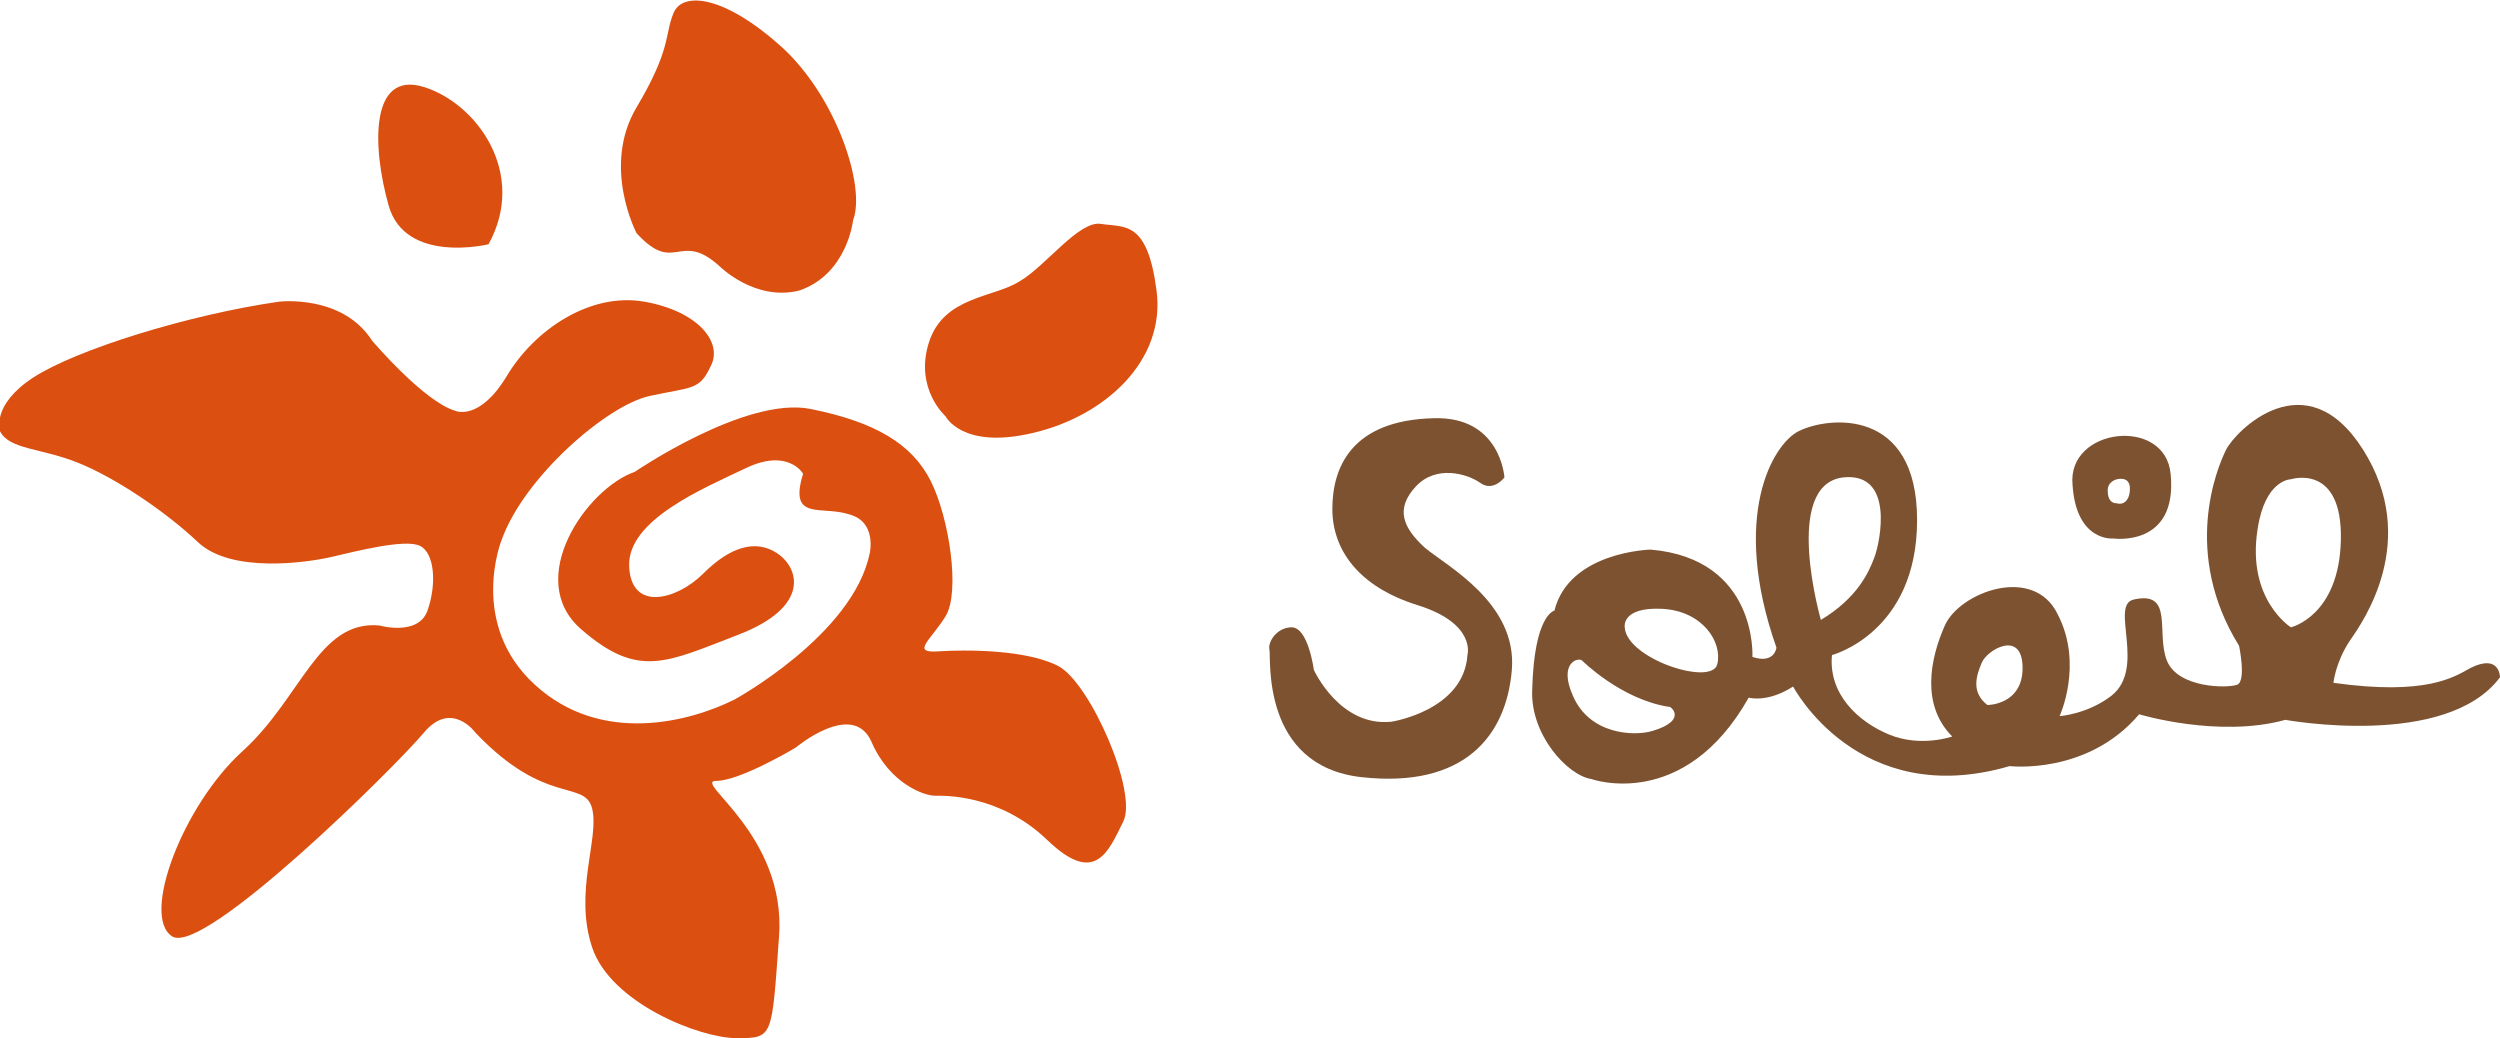 <?xml version="1.0" encoding="UTF-8"?> <svg xmlns="http://www.w3.org/2000/svg" xmlns:xlink="http://www.w3.org/1999/xlink" version="1.1" id="レイヤー_1" x="0px" y="0px" viewBox="0 0 135.1 56.1" style="enable-background:new 0 0 135.1 56.1;" xml:space="preserve"><style type="text/css"> .st0{fill:#DB4F11;} .st1{fill:#7D5231;} </style><path class="st0" d="M0,23.3c0,0-0.5-1.4,1.8-2.9s8.4-3.4,13.3-4.1c0,0,3.4-0.4,5,2.1c0,0,2.8,3.3,4.5,3.8c0,0,1.3,0.6,2.8-1.9 s4.5-4.5,7.4-4c2.9,0.5,4.3,2.2,3.6,3.5c-0.6,1.3-1,1.1-3.3,1.6s-6.8,4.4-8,7.8c0,0-1.8,4.5,1.8,7.8s8.4,2,10.8,0.8 c0,0,6.4-3.5,7.3-7.9c0,0,0.4-1.7-1.1-2.1c-1.5-0.5-3.3,0.4-2.5-2.2c0,0-0.8-1.4-3.1-0.3s-6.4,2.8-6.3,5.3s2.6,1.8,4,0.4 s2.8-1.9,4-1.1s1.8,2.9-2.1,4.4s-5.4,2.4-8.5-0.3s0.3-7.6,2.9-8.5c0,0,6-4.1,9.5-3.4s5.5,1.9,6.5,3.9s1.6,6,0.8,7.3s-1.9,2-0.4,1.9 s4.8-0.1,6.5,0.8s4.3,6.8,3.5,8.4s-1.5,3.5-4.1,1s-5.6-2.4-6.1-2.4s-2.4-0.6-3.4-2.9S43,40.4,43,40.4s-3,1.8-4.3,1.8 s3.8,2.9,3.4,8.4s-0.3,5.5-2.3,5.5s-6.8-1.9-7.8-4.9s0.4-5.9,0-7.5s-2.5-0.1-6.3-4.1c0,0-1.3-1.8-2.8,0S11,51.7,9.3,50.6 s0.6-7.1,3.8-10s4.1-7.1,7.4-6.8c0,0,2.1,0.6,2.6-0.8s0.4-3.1-0.4-3.5s-3.5,0.3-4.8,0.6s-5.4,0.9-7.2-0.8s-4.5-3.5-6.5-4.3 S0.5,24.3,0,23.3z"></path><path class="st0" d="M26.4,13.2c0,0-4.5,1.1-5.4-2.1s-1-7.3,1.9-6.4S28.5,9.4,26.4,13.2z"></path><path class="st0" d="M38.9,14.4c-2.2-2-2.4,0.5-4.5-1.8c0,0-1.9-3.6,0-6.8s1.5-3.9,2-5.1s2.8-0.9,5.8,1.8s4.6,7.6,3.9,9.4 c0,0-0.3,2.9-2.9,3.8C40.8,16.3,38.9,14.4,38.9,14.4z"></path><path class="st0" d="M51.1,22.5c0,0-1.7-1.5-0.9-4s3.5-2.4,4.9-3.3c1.4-0.8,3.2-3.3,4.4-3.1c1.3,0.2,2.5-0.2,3,3.6s-2.8,6.8-6.7,7.7 C52,24.3,51.1,22.5,51.1,22.5z"></path><path class="st1" d="M77,29.6c-1.2-1.1-1.6-2.1-0.5-3.3c1.1-1.2,2.8-0.7,3.5-0.2s1.3-0.3,1.3-0.3s-0.2-3.3-3.8-3.2 C73,22.7,72,25.3,72,27.5c0,2.2,1.4,4.2,4.6,5.2s2.7,2.7,2.7,2.7c-0.2,3-4.1,3.6-4.1,3.6c-2.8,0.3-4.2-2.8-4.2-2.8s-0.3-2.3-1.2-2.3 c-0.8,0-1.3,0.8-1.2,1.2c0.1,0.4-0.5,6.3,5,6.9c5.5,0.6,7.8-2.2,8.1-5.8S78.2,30.6,77,29.6z"></path><path class="st1" d="M133.5,36.1c-0.9,0.5-2.4,1.5-7.4,0.8c0,0,0.1-1.1,0.9-2.3c0.7-1,3.8-5.4,0.7-10.3c-3.1-4.9-6.9-1-7.4,0 s-2.4,5.6,0.7,10.6c0,0,0.4,1.9-0.1,2.1c-0.5,0.2-3.2,0.2-3.8-1.3c-0.6-1.5,0.4-3.8-1.8-3.3c-1.3,0.3,0.7,3.7-1.2,5.2 c-1.3,1-2.8,1.1-2.8,1.1s1.3-2.8-0.1-5.5c-1.3-2.7-5.3-1.2-6.1,0.6s-1.3,4.3,0.4,6c0,0-1.7,0.6-3.4-0.1s-3.3-2.2-3.1-4.3 c0,0,4.6-1.2,4.6-7.3c0-6.1-4.8-5.6-6.4-4.8C95.8,24,93.5,27.9,96,35c0,0-0.1,0.9-1.3,0.5c0,0,0.3-5.3-5.5-5.8c0,0-4.4,0.1-5.2,3.3 c0,0-1.1,0.2-1.2,4.3c-0.1,2.4,1.9,4.6,3.2,4.8c0,0,5,1.8,8.5-4.4c0,0,1,0.3,2.4-0.6c0,0,3.5,6.7,11.7,4.3c0,0,4.2,0.5,7-2.8 c0,0,4.3,1.3,7.9,0.3c0,0,8.7,1.6,11.6-2.3C135.1,36.6,135.1,35.3,133.5,36.1z M89.3,39.5c-1,0.3-3.4,0.2-4.3-1.9 c-0.8-1.8,0.3-2.1,0.5-1.9c0,0,2.1,2.1,4.7,2.5C90.2,38.1,91.3,38.9,89.3,39.5z M92.8,35.9c-0.3,1.2-4.9-0.3-5-2c0,0-0.2-1.1,2-1 S93.1,34.7,92.8,35.9z M98.4,33.5c0,0-2.1-7.3,1.2-7.7c2.8-0.3,2,3.5,1.7,4.3S100.4,32.3,98.4,33.5z M107.4,38.1 c-0.9-0.7-0.6-1.6-0.3-2.3c0.3-0.7,2.2-1.8,2.2,0.3C109.3,38.1,107.4,38.1,107.4,38.1z M123.8,33.9c0,0-2.4-1.5-1.8-5.3 c0.4-2.7,1.8-2.7,1.8-2.7s2.8-0.9,2.7,3.3C126.4,33.3,123.8,33.9,123.8,33.9z"></path><path class="st1" d="M114.2,29.1c0,0,3.5,0.5,3.1-3.5c-0.3-3.1-5.6-2.5-5.3,0.6C112.2,29.3,114.2,29.1,114.2,29.1z M114.4,25.9 c0,0,0.7-0.2,0.7,0.5c0,0.7-0.4,0.9-0.7,0.8c-0.3,0-0.5-0.2-0.5-0.7S114.4,25.9,114.4,25.9z"></path></svg> 